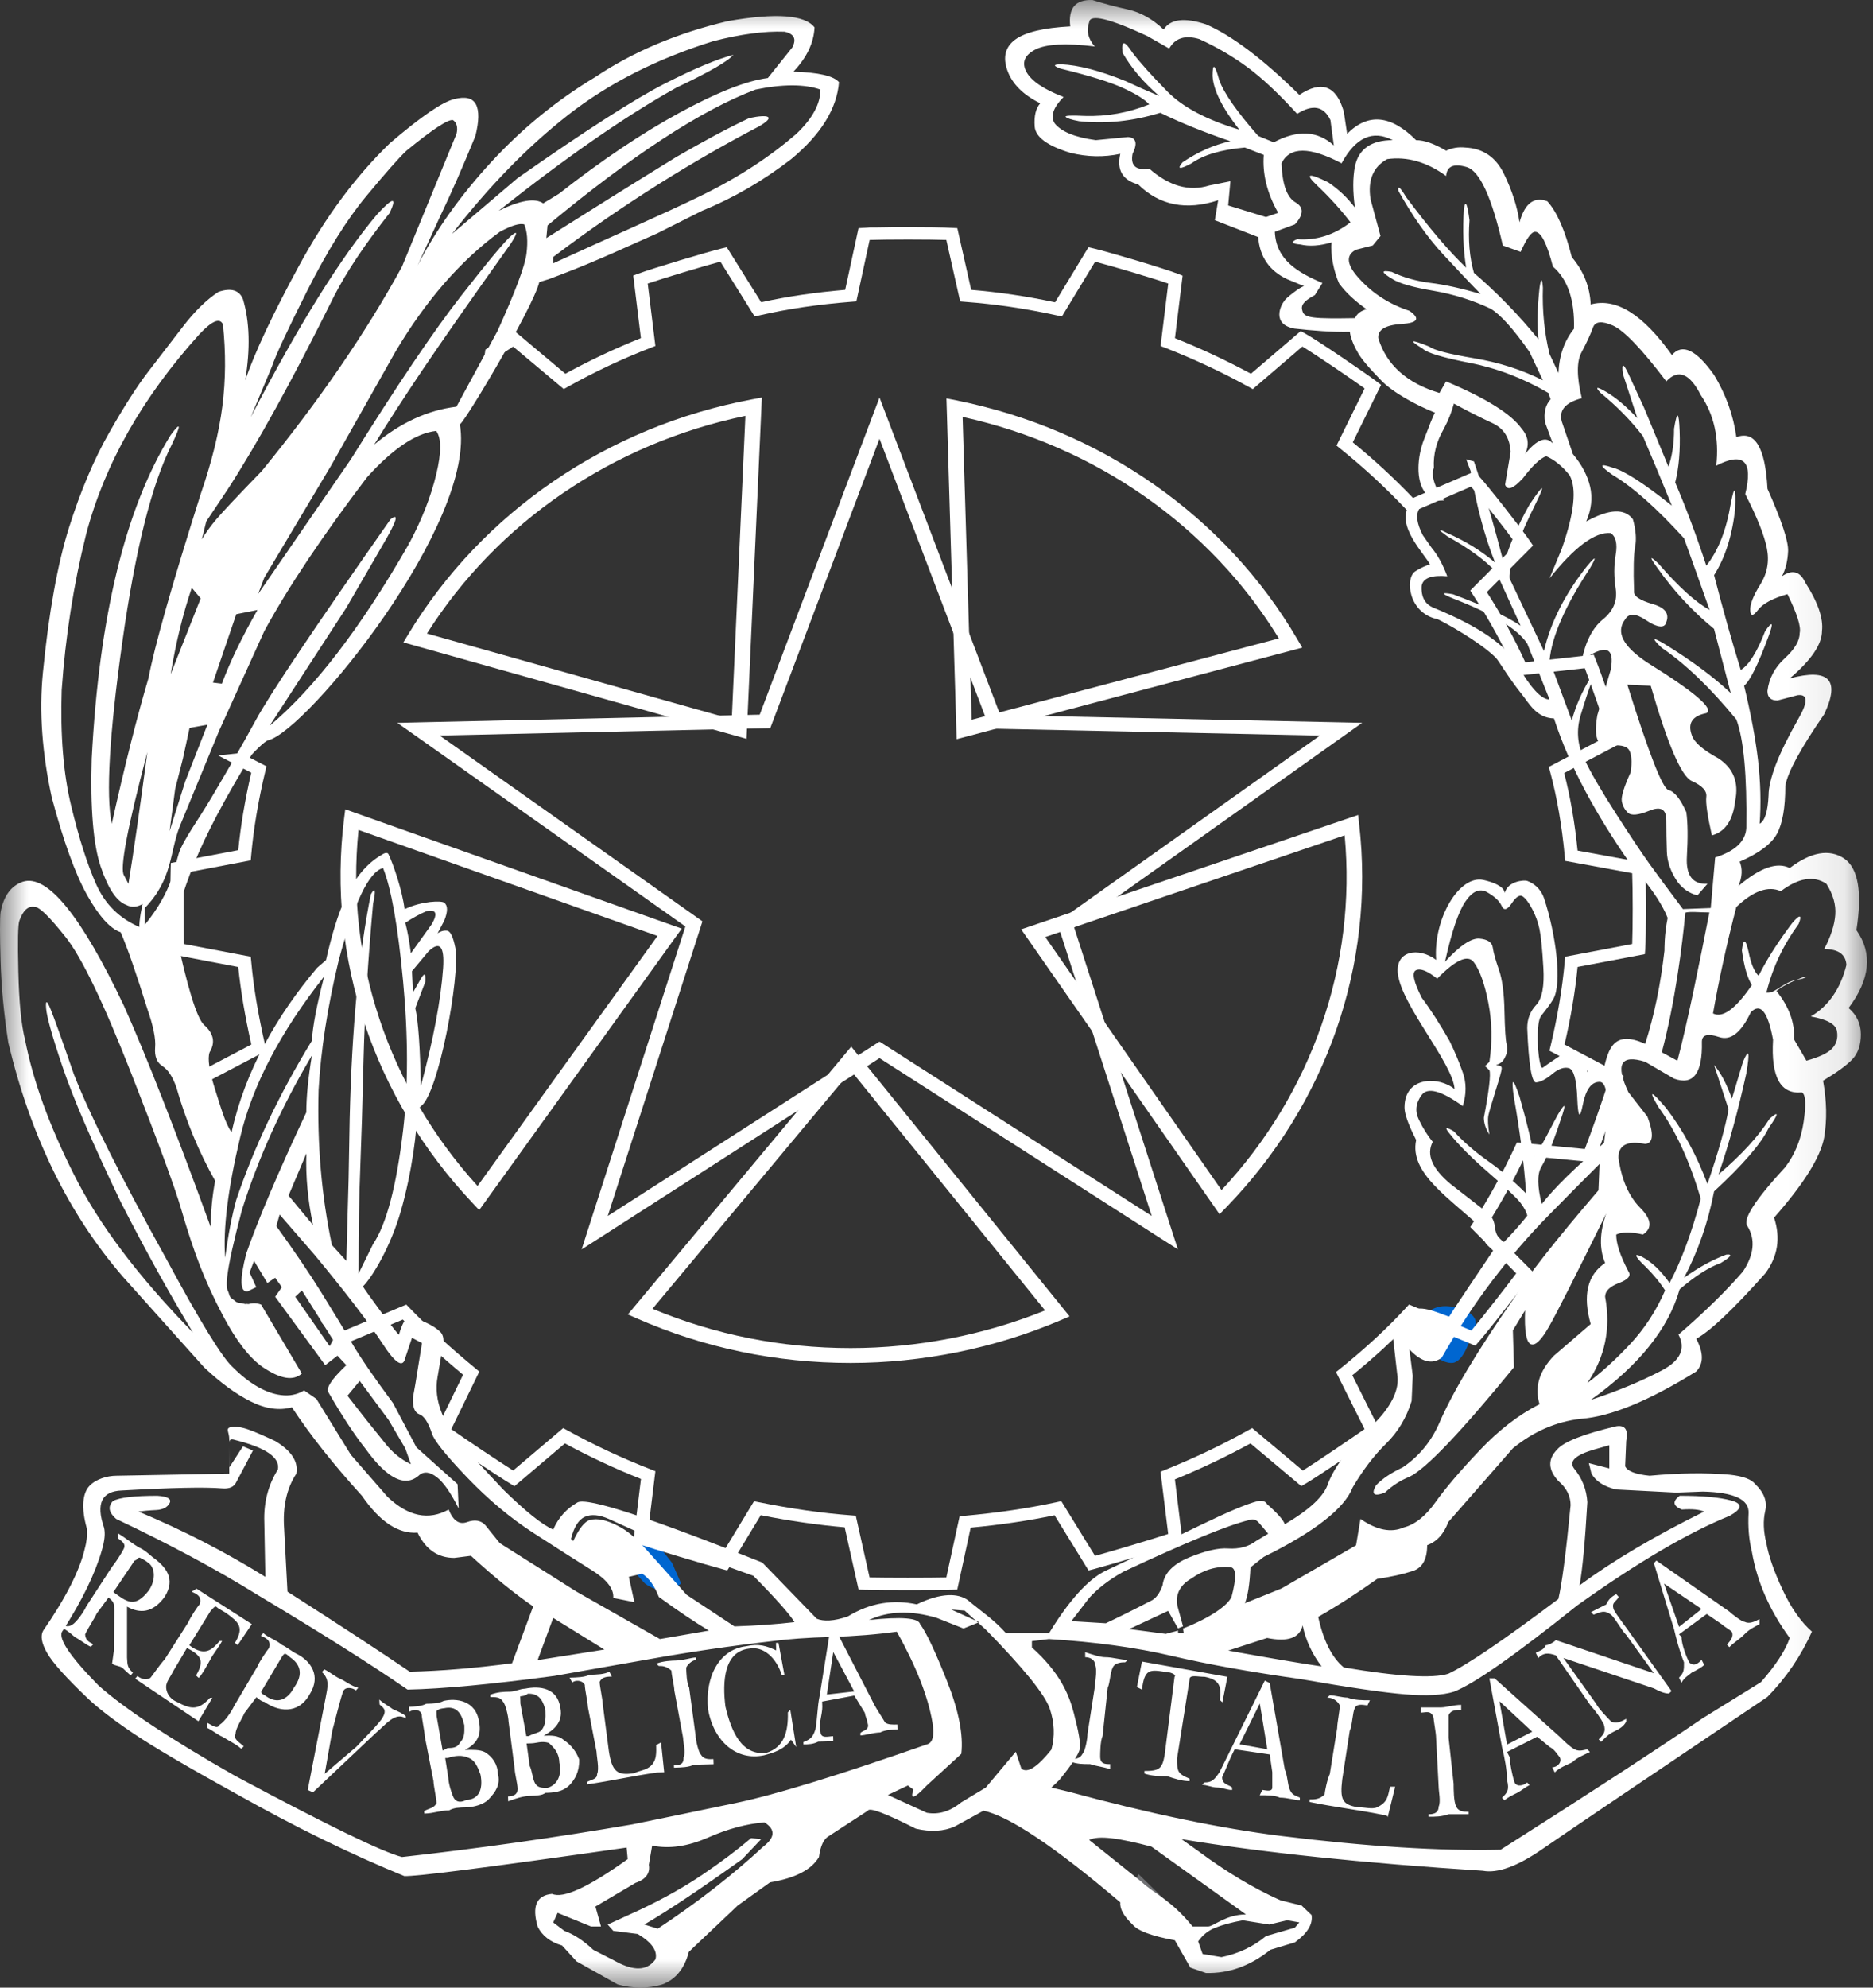 <?xml version="1.0" encoding="UTF-8"?>
<svg width="33px" height="35px" viewBox="0 0 33 35" version="1.1" xmlns="http://www.w3.org/2000/svg" xmlns:xlink="http://www.w3.org/1999/xlink">
    <rect x="0" y="0" width="33" height="35" fill="#333333" stroke="none"/>
    <!-- Generator: sketchtool 54.1 (76490) - https://sketchapp.com -->
    <title>68718754-685D-4F90-91A2-0205B1909731-NoiPA_app</title>
    <desc>Created with sketchtool.</desc>
    <defs>
        <polygon id="path-1" points="1.2406015e-05 0.001 32.894 0.001 32.894 35 1.2406015e-05 35"></polygon>
    </defs>
    <g id="Page-1" stroke="none" stroke-width="1" fill="none" fill-rule="evenodd">
        <g id="Iniziative-giovanili---Esempio" transform="translate(-166, -7)">
            <g id="Layout/Desktop/Header">
                <g id="Group-5">
                    <g id="Header/Barra-appartenenza">
                        <g id="Ente-appartenenza/Ow" transform="translate(166, 7)">
                            <g id="logo_ministero">
                                <path d="M25.462,23 C25.718,23 26.076,23.136 25.986,23.362 C25.897,23.591 25.795,23.973 25.594,23.999 C25.392,24.023 25,23.723 25,23.455 C25,23.188 25.207,23 25.462,23" id="Fill-1" fill="#0066D0"></path>
                                <path d="M11.364,27.885 C11.576,28.038 11.788,28.038 12,27.885 L11.841,27.521 L11.477,27.06 C11.28,26.906 11.121,27.049 11,27.488 L11.364,27.885 Z" id="Fill-3" fill="#0066D0"></path>
                                <path d="M20.058,33 C19.933,33.252 20.011,33.505 20.294,33.757 C20.577,34.012 20.811,34.065 21,33.921 L20.058,33 Z" id="Fill-5" fill="#6F7073"></path>
                                <g id="Group-9">
                                    <mask id="mask-2" fill="white">
                                        <use xlink:href="#path-1"></use>
                                    </mask>
                                    <g id="Clip-8"></g>
                                    <path d="M32.365,18.159 C32.385,18.283 32.355,18.385 32.277,18.466 C32.199,18.546 32.049,18.616 31.827,18.678 L31.611,18.306 C31.624,18.009 31.52,17.723 31.298,17.45 C31.389,17.376 31.533,17.298 31.729,17.224 C31.872,17.161 31.846,17.23 31.65,17.254 C31.441,17.291 31.278,17.48 31.16,17.48 L31.121,17.48 C31.239,17.01 31.428,16.63 31.689,16.271 C31.755,16.11 31.715,16.087 31.572,16.26 C31.35,16.556 31.154,16.848 30.984,17.182 C30.906,17.108 30.847,16.96 30.808,16.762 C30.755,16.527 30.716,16.515 30.69,16.737 C30.729,17.022 30.788,17.223 30.866,17.346 C30.579,17.767 30.351,17.932 30.181,17.846 C30.285,17.252 30.422,16.627 30.592,15.971 C30.892,15.687 31.154,15.594 31.376,15.693 C31.689,15.458 31.957,15.414 32.179,15.563 C32.296,15.748 32.349,15.93 32.335,16.11 C32.322,16.289 32.257,16.49 32.14,16.712 C32.388,16.712 32.519,16.805 32.532,16.991 C32.427,17.411 32.218,17.714 31.904,17.899 C32.192,17.95 32.346,18.036 32.365,18.159 L32.365,18.159 Z M31.778,19.754 C31.732,20.064 31.624,20.33 31.454,20.552 C30.918,21.133 30.697,21.48 30.788,21.591 C30.931,21.826 30.905,22.092 30.71,22.388 C30.422,22.723 30.044,23.093 29.573,23.501 C29.704,23.749 29.606,23.959 29.279,24.132 C28.901,24.33 28.482,24.502 28.026,24.652 C28.874,24.046 29.397,23.396 29.593,22.704 C29.867,22.469 30.109,22.314 30.318,22.24 C30.501,22.129 30.533,22.08 30.416,22.092 C30.18,22.178 29.932,22.314 29.671,22.5 C29.919,22.03 30.095,21.523 30.2,20.979 C30.709,20.509 31.03,20.138 31.16,19.866 C31.343,19.606 31.349,19.551 31.179,19.699 C30.984,20.008 30.683,20.336 30.278,20.682 C30.461,20.151 30.624,19.557 30.768,18.901 C30.833,18.518 30.814,18.45 30.709,18.698 L30.514,19.347 C30.422,19.088 30.318,18.889 30.2,18.753 L30.455,19.532 C30.402,19.841 30.278,20.28 30.083,20.849 C29.899,20.355 29.658,19.909 29.357,19.514 C29.083,19.192 29.037,19.186 29.22,19.495 C29.521,19.903 29.769,20.441 29.965,21.108 C29.808,21.702 29.625,22.196 29.416,22.592 C29.259,22.37 29.096,22.216 28.926,22.129 C28.796,22.067 28.796,22.104 28.926,22.24 C29.096,22.401 29.233,22.561 29.337,22.723 C29.181,23.081 28.975,23.396 28.721,23.668 C28.466,23.94 28.214,24.169 27.966,24.354 C28.28,23.897 28.384,23.39 28.28,22.834 C28.28,22.735 28.362,22.654 28.525,22.592 C28.688,22.531 28.743,22.462 28.691,22.388 C28.548,22.116 28.475,21.9 28.476,21.739 C28.58,21.69 28.737,21.69 28.946,21.739 C29.116,21.628 29.099,21.47 28.897,21.267 C28.695,21.062 28.568,20.768 28.515,20.385 C28.515,20.163 28.672,20.082 28.986,20.144 C29.129,20.131 29.142,19.971 29.025,19.662 L28.692,19.235 C28.456,18.741 28.554,18.562 28.986,18.697 L29.495,18.994 C29.834,19.117 29.998,18.901 29.985,18.345 C29.985,18.222 30.086,18.193 30.289,18.261 C30.491,18.33 30.677,18.185 30.847,17.825 C31.017,17.653 31.147,17.813 31.239,18.308 C31.2,18.964 31.369,19.273 31.748,19.236 C31.813,19.273 31.823,19.446 31.778,19.754 L31.778,19.754 Z M27.379,23.872 C27.118,24.144 27.033,24.428 27.125,24.726 C26.759,24.911 26.406,25.183 26.067,25.542 C25.727,25.9 25.469,26.203 25.292,26.451 C25.116,26.698 24.93,26.846 24.734,26.896 C24.512,26.995 24.258,26.945 23.97,26.747 L23.892,27.211 L22.579,27.971 L21.933,28.231 C21.985,28.107 22.018,27.897 22.031,27.6 L22.266,27.415 C23.167,26.97 23.69,26.561 23.833,26.191 C24.016,25.881 24.212,25.625 24.421,25.421 C24.63,25.216 24.78,24.966 24.871,24.67 L24.891,24.225 L24.832,23.761 C25.041,23.983 25.231,24.033 25.4,23.909 C25.675,23.426 25.968,22.979 26.282,22.564 C26.596,22.15 26.928,21.764 27.281,21.405 C27.634,21.046 27.934,20.743 28.182,20.496 L28.163,20.96 C27.379,21.875 26.889,22.5 26.693,22.834 C26.028,23.786 25.577,24.54 25.342,25.096 C25.198,25.405 24.989,25.653 24.715,25.838 C24.506,25.937 24.349,26.042 24.245,26.154 C24.153,26.314 24.206,26.357 24.401,26.283 C24.532,26.16 24.676,26.067 24.832,26.005 C25.12,25.869 25.733,25.226 26.674,24.076 L26.655,23.426 L26.87,23.074 C26.857,23.433 26.889,23.631 26.968,23.668 C27.046,23.705 27.154,23.603 27.291,23.361 C27.428,23.121 27.765,22.456 28.3,21.368 C28.182,21.702 28.176,21.992 28.28,22.24 C27.967,22.45 27.882,22.809 28.026,23.315 L27.379,23.872 Z M23.285,29.344 C22.945,29.294 22.396,29.202 21.639,29.065 L22.325,28.843 C22.69,28.917 22.899,28.843 22.951,28.621 C23.004,28.88 23.115,29.121 23.285,29.344 L23.285,29.344 Z M24.754,29.835 C25.133,29.866 25.42,29.851 25.616,29.789 C25.968,29.654 26.693,29.146 27.791,28.268 C28.849,27.514 29.743,26.988 30.475,26.692 C30.697,26.568 30.707,26.478 30.504,26.423 C30.302,26.367 29.998,26.339 29.593,26.339 C29.462,26.438 29.475,26.519 29.632,26.581 C29.815,26.568 29.945,26.581 30.024,26.618 C29.149,27.05 28.417,27.483 27.83,27.916 C27.882,27.631 27.927,27.143 27.967,26.451 C27.953,26.228 27.875,26.03 27.732,25.857 C27.641,25.733 27.752,25.622 28.092,25.523 L28.354,25.449 L28.354,25.857 L27.994,25.764 L28.04,25.95 C28.118,26.085 28.264,26.179 28.474,26.228 L29.532,26.283 L30.004,26.265 C30.552,26.278 30.821,26.404 30.808,26.645 C30.795,26.886 30.814,27.112 30.866,27.323 C30.957,27.854 31.18,28.361 31.533,28.843 C31.455,29.066 31.285,29.326 31.024,29.622 L30.004,30.253 C29.13,30.846 27.941,31.619 26.439,32.572 C25.368,32.596 24.082,32.516 22.579,32.33 C21.495,32.195 20.248,31.935 18.837,31.552 L18.524,31.477 L18.661,31.347 C18.883,31.075 19.004,30.893 19.024,30.8 C19.043,30.707 19.006,30.497 18.92,30.169 C18.836,29.841 18.677,29.455 18.181,29.01 L18.181,28.899 L18.48,28.862 C19.29,28.912 20.014,29.01 20.647,29.159 C21.28,29.307 22.036,29.443 22.911,29.566 C23.76,29.715 24.375,29.804 24.754,29.835 L24.754,29.835 Z M21.952,33.711 C21.599,33.711 21.378,33.923 21.286,33.923 L21.012,33.923 C20.633,33.453 20.333,33.346 20.111,33.136 L19.19,32.399 C19.36,32.313 19.725,32.369 20.287,32.517 L21.952,33.711 Z M22.677,33.813 L22.893,33.851 L22.814,33.944 L22.305,34.092 C22.083,34.277 21.822,34.401 21.521,34.463 L21.188,34.407 L21.11,34.185 C21.188,34.074 21.289,33.993 21.414,33.944 C21.538,33.894 21.698,33.851 21.894,33.814 L22.364,33.888 L22.677,33.813 Z M17.995,31.143 L17.897,30.846 L17.368,31.477 L16.937,31.736 C16.741,31.897 16.538,31.958 16.329,31.921 L15.644,31.607 L15.996,31.44 L16.094,31.514 C16.029,31.699 16.107,31.674 16.329,31.44 L16.937,30.883 C16.976,30.549 16.891,30.119 16.682,29.594 C16.473,29.068 16.316,28.738 16.212,28.601 C16.186,28.49 15.885,28.465 15.31,28.527 C15.65,28.367 16.049,28.354 16.506,28.49 L16.976,28.676 L17.232,28.573 L17.195,28.54 L16.76,28.342 L16.995,28.361 L17.195,28.54 L17.251,28.564 L17.232,28.573 L17.368,28.695 C18.034,29.375 18.409,29.838 18.495,30.086 C18.579,30.333 18.589,30.574 18.524,30.809 C18.276,31.119 18.099,31.23 17.995,31.143 L17.995,31.143 Z M20.855,28.755 L20.757,28.755 L20.754,28.711 C20.687,28.737 20.617,28.744 20.541,28.771 L19.895,28.686 L20.581,28.366 L20.755,28.674 C20.786,28.662 20.815,28.649 20.844,28.638 L20.757,28.324 C20.692,28.114 20.77,27.919 20.992,27.795 C21.201,27.647 21.43,27.572 21.678,27.596 C21.782,27.609 21.789,27.773 21.698,28.12 C21.631,28.266 21.345,28.478 20.844,28.676 L20.855,28.755 Z M19.19,28.138 C19.347,27.965 19.549,27.811 19.797,27.674 C20.907,27.155 21.645,26.852 22.011,26.766 C22.076,26.741 22.135,26.759 22.187,26.821 L22.344,27.007 L22.129,27.136 C21.998,27.235 21.835,27.279 21.639,27.267 C21.469,27.254 21.241,27.307 20.953,27.424 C20.666,27.542 20.509,27.706 20.483,27.916 C20.43,28.064 20.358,28.157 20.267,28.194 C19.98,28.343 19.719,28.473 19.483,28.584 L18.876,28.547 L19.19,28.138 Z M26.213,21.359 C26.141,21.304 25.923,21.133 25.557,20.849 C25.231,20.577 25.126,20.33 25.243,20.107 C25.152,19.996 25.071,19.866 24.999,19.717 C24.927,19.569 24.943,19.424 25.048,19.282 C25.152,19.14 25.394,19.205 25.772,19.477 C25.838,19.266 25.838,19.069 25.772,18.883 C25.707,18.698 25.629,18.513 25.538,18.327 C25.368,18.03 25.205,17.776 25.048,17.567 C24.904,17.282 24.871,17.121 24.949,17.084 C25.028,17.047 25.152,17.097 25.322,17.233 C25.648,16.899 25.864,16.803 25.968,16.945 C26.073,17.087 26.158,17.325 26.223,17.659 C26.288,17.993 26.294,18.339 26.242,18.698 L26.164,18.772 L26.242,18.846 C26.268,18.92 26.236,19.199 26.144,19.681 C26.144,19.78 26.177,19.879 26.242,19.978 C26.216,19.829 26.21,19.718 26.223,19.644 C26.236,19.582 26.279,19.437 26.35,19.208 C26.422,18.979 26.458,18.85 26.458,18.819 C26.458,18.788 26.462,18.766 26.358,18.754 C26.475,18.716 26.494,18.664 26.527,18.596 C26.559,18.528 26.566,18.46 26.546,18.392 C26.527,18.324 26.514,18.129 26.507,17.808 C26.501,17.487 26.468,17.242 26.409,17.075 C26.351,16.908 26.314,16.779 26.301,16.686 C26.288,16.593 26.21,16.541 26.066,16.528 C25.922,16.516 25.72,16.652 25.459,16.936 C25.577,16.405 25.697,16.049 25.822,15.87 C25.946,15.69 26.073,15.638 26.203,15.712 C26.334,15.786 26.419,15.867 26.458,15.953 C26.497,16.04 26.556,16.024 26.634,15.907 C26.713,15.789 26.778,15.749 26.83,15.786 C26.882,15.823 26.938,15.897 26.997,16.009 C27.055,16.12 27.098,16.237 27.124,16.361 C27.15,16.485 27.173,16.71 27.192,17.038 C27.212,17.366 27.17,17.585 27.065,17.697 C26.96,17.808 26.908,17.944 26.908,18.105 C26.934,18.748 26.987,19.066 27.065,19.06 C27.144,19.054 27.238,19.004 27.35,18.911 C27.46,18.819 27.558,18.785 27.643,18.809 C27.728,18.834 27.777,19.014 27.79,19.347 C27.804,19.681 27.836,19.715 27.888,19.449 C27.941,19.183 28.039,19.051 28.182,19.051 C28.326,19.051 28.352,19.409 28.261,20.126 C27.751,20.559 27.386,20.918 27.164,21.202 C27.086,20.893 27.082,20.677 27.154,20.553 C27.225,20.429 27.291,20.29 27.35,20.135 C27.409,19.981 27.457,19.841 27.497,19.718 C27.601,19.421 27.582,19.397 27.438,19.644 C27.36,19.792 27.291,19.922 27.233,20.033 C27.174,20.145 27.105,20.256 27.027,20.368 C27,20.17 26.916,19.817 26.772,19.31 C26.655,18.964 26.622,18.97 26.674,19.329 C26.778,19.91 26.85,20.473 26.889,21.017 C26.667,20.795 26.442,20.602 26.213,20.442 C25.985,20.28 25.786,20.108 25.616,19.922 C25.472,19.836 25.446,19.848 25.538,19.959 C25.695,20.157 25.926,20.389 26.233,20.655 C26.54,20.921 26.726,21.097 26.791,21.183 C26.857,21.271 26.896,21.345 26.909,21.407 C26.791,21.555 26.655,21.71 26.498,21.87 C26.406,21.821 26.354,21.737 26.341,21.62 C26.328,21.501 26.285,21.415 26.213,21.359 L26.213,21.359 Z M29.693,16.071 C29.771,16.046 29.947,16.067 30.117,16.067 C29.934,17.006 29.724,18.036 29.554,18.679 L29.279,18.53 C29.515,17.64 29.641,16.64 29.693,16.071 L29.693,16.071 Z M29.054,15.201 C28.917,15.01 28.721,14.716 28.467,14.32 C28.212,13.924 28.026,13.603 27.908,13.356 C27.79,13.108 27.771,12.855 27.849,12.595 C27.927,12.336 27.993,12.138 28.045,12.002 C28.098,11.866 28.091,11.841 28.026,11.928 C27.869,12.187 27.758,12.441 27.693,12.688 L27.301,11.631 C27.34,11.21 27.575,10.673 28.006,10.017 C28.137,9.795 28.124,9.776 27.967,9.962 C27.575,10.456 27.32,10.957 27.203,11.464 L26.596,10.184 C26.583,9.949 26.739,9.504 27.066,8.849 C27.236,8.502 27.197,8.515 26.948,8.886 C26.739,9.257 26.59,9.603 26.498,9.924 C26.315,9.22 26.139,8.62 25.969,8.125 L25.832,8.088 L25.91,8.292 C26.014,8.911 26.158,9.448 26.341,9.906 C26.093,9.696 25.812,9.523 25.499,9.387 C25.328,9.301 25.328,9.319 25.499,9.443 C25.877,9.653 26.165,9.863 26.36,10.073 C26.517,10.42 26.661,10.735 26.791,11.019 C26.557,10.858 26.158,10.673 25.597,10.463 C25.387,10.426 25.387,10.45 25.597,10.537 C26.302,10.809 26.739,11.075 26.909,11.335 L27.301,12.318 C27.157,12.318 26.968,12.114 26.733,11.706 C26.536,11.359 26.047,11.025 25.263,10.704 C25.107,10.642 25.035,10.512 25.048,10.314 C25.074,10.178 25.224,10.123 25.499,10.147 C25.42,9.937 25.328,9.77 25.224,9.647 L25.068,9.424 C24.858,9.016 24.982,8.812 25.439,8.812 C25.27,8.565 25.211,8.373 25.263,8.237 C25.25,8.002 25.309,7.773 25.439,7.551 C25.518,7.402 25.577,7.254 25.616,7.106 C25.864,7.242 26.089,7.356 26.292,7.449 C26.494,7.542 26.602,7.711 26.615,7.959 L26.518,8.534 C26.557,8.645 26.661,8.608 26.831,8.422 C27,8.2 27.138,8.07 27.242,8.033 C27.386,8.095 27.523,8.206 27.653,8.367 C27.784,8.601 27.738,9.034 27.516,9.665 L27.301,10.184 C27.745,9.628 28.104,9.362 28.378,9.387 C28.47,9.448 28.499,9.575 28.467,9.767 C28.434,9.958 28.434,10.159 28.467,10.37 C28.499,10.58 28.424,10.759 28.241,10.907 C28.059,11.056 27.934,11.297 27.869,11.631 C28.287,11.334 28.456,11.39 28.378,11.798 L28.143,12.595 C28.078,12.979 28.143,13.158 28.339,13.133 C28.535,13.109 28.656,13.133 28.702,13.207 C28.747,13.281 28.757,13.411 28.731,13.597 C28.613,13.857 28.561,14.027 28.574,14.107 C28.588,14.187 28.623,14.255 28.682,14.311 C28.741,14.367 28.868,14.354 29.064,14.274 C29.26,14.194 29.358,14.249 29.358,14.441 C29.358,14.633 29.362,14.818 29.368,14.998 C29.374,15.177 29.436,15.353 29.554,15.526 C29.646,15.65 29.763,15.73 29.907,15.767 L30.083,15.563 C29.822,15.575 29.701,15.415 29.721,15.081 C29.74,14.747 29.737,14.487 29.711,14.302 C29.606,14.067 29.502,13.937 29.397,13.912 C29.293,13.887 29.051,13.269 28.672,12.057 L29.084,12.076 C29.384,13.115 29.626,13.674 29.809,13.754 C29.991,13.835 30.077,13.927 30.063,14.033 C30.05,14.138 30.083,14.363 30.161,14.71 C30.396,14.648 30.534,14.444 30.573,14.097 C30.638,13.776 30.54,13.529 30.279,13.356 C30.005,13.207 29.848,13.071 29.808,12.947 C29.73,12.737 29.815,12.607 30.063,12.558 C30.207,12.484 29.86,12.187 29.025,11.668 C28.594,11.383 28.463,11.13 28.633,10.907 C28.698,10.796 28.819,10.799 28.995,10.917 C29.171,11.034 29.286,11.062 29.338,11 C29.429,10.827 29.358,10.706 29.123,10.638 C28.887,10.57 28.776,10.493 28.79,10.407 C28.776,10.024 28.783,9.764 28.809,9.628 C28.835,9.491 28.822,9.331 28.77,9.145 C28.626,8.948 28.352,8.96 27.947,9.183 C28.039,8.972 28.061,8.768 28.016,8.57 C27.97,8.373 27.869,8.181 27.712,7.995 L27.516,7.42 C27.464,7.222 27.581,7.087 27.869,7.012 C27.777,6.629 27.777,6.357 27.869,6.196 C27.96,6.023 28.026,5.881 28.065,5.77 C28.104,5.658 28.221,5.646 28.417,5.732 C28.613,5.819 28.927,6.147 29.358,6.715 C29.567,6.493 29.769,6.573 29.965,6.956 C30.2,7.303 30.291,7.717 30.239,8.199 C30.722,7.952 30.892,8.119 30.749,8.7 C30.958,9.108 31.085,9.426 31.13,9.655 C31.176,9.884 31.137,10.097 31.013,10.295 C30.889,10.493 30.83,10.644 30.837,10.75 C30.843,10.855 30.889,10.852 30.974,10.74 C31.059,10.629 31.232,10.536 31.493,10.462 C31.663,10.808 31.735,11.037 31.708,11.148 C31.708,11.284 31.62,11.433 31.444,11.593 C31.268,11.754 31.167,11.946 31.14,12.168 C31.14,12.28 31.199,12.335 31.317,12.335 L31.669,12.242 C31.852,12.218 31.859,12.354 31.689,12.65 C31.506,12.972 31.372,13.244 31.287,13.466 C31.203,13.689 31.16,13.868 31.16,14.005 C31.147,14.289 31.095,14.456 31.003,14.505 C31.029,14.147 31.019,13.773 30.974,13.383 C30.928,12.994 30.846,12.558 30.729,12.076 C30.833,11.989 30.977,11.699 31.16,11.204 C31.251,10.957 31.232,10.926 31.101,11.111 C30.958,11.482 30.814,11.711 30.67,11.797 C30.527,11.34 30.37,10.783 30.2,10.128 C30.396,9.819 30.52,9.429 30.572,8.959 C30.585,8.564 30.559,8.533 30.494,8.867 C30.416,9.337 30.272,9.701 30.063,9.961 C29.893,9.442 29.71,8.953 29.515,8.496 C29.58,8.236 29.606,7.933 29.593,7.587 C29.58,7.241 29.547,7.228 29.495,7.55 C29.495,7.809 29.462,8.032 29.396,8.218 L28.966,7.179 L28.692,6.586 C28.6,6.388 28.568,6.388 28.594,6.586 L28.848,7.364 C28.652,7.154 28.469,7 28.299,6.901 C28.13,6.802 28.097,6.808 28.201,6.919 C28.489,7.154 28.737,7.408 28.946,7.68 C29.116,8.076 29.285,8.484 29.456,8.904 C28.959,8.508 28.613,8.286 28.417,8.236 C28.169,8.15 28.169,8.193 28.417,8.366 C28.769,8.576 29.187,8.947 29.671,9.479 C29.827,9.912 29.977,10.332 30.121,10.74 C29.873,10.604 29.573,10.332 29.22,9.924 C29.063,9.776 29.057,9.801 29.2,9.998 C29.488,10.406 29.821,10.765 30.199,11.074 L30.494,12.205 C30.193,11.921 29.801,11.63 29.318,11.334 C29.109,11.21 29.096,11.235 29.279,11.408 C29.697,11.692 30.134,12.112 30.592,12.669 C30.722,13.015 30.781,13.652 30.768,14.579 C30.755,14.814 30.572,14.987 30.219,15.099 L30.141,15.989 L29.651,16.008 C29.391,15.662 29.191,15.393 29.054,15.201 L29.054,15.201 Z M24.284,5.955 C24.271,5.807 24.408,5.723 24.695,5.705 C24.982,5.686 25.028,5.609 24.832,5.473 C24.453,5.349 24.14,5.139 23.892,4.842 C23.722,4.632 23.722,4.484 23.892,4.397 L24.186,4.323 L24.323,4.156 L24.147,3.507 C24.095,3.173 24.193,2.938 24.441,2.802 C24.793,2.753 25.139,2.852 25.479,3.099 C25.492,2.926 25.613,2.874 25.842,2.942 C26.07,3.01 26.282,3.47 26.478,4.323 L26.792,4.435 C26.896,4.2 26.981,4.082 27.047,4.082 C27.151,4.082 27.255,4.286 27.36,4.694 C27.621,4.917 27.746,5.282 27.732,5.789 C27.563,5.999 27.471,6.258 27.458,6.568 L27.301,6.234 C27.21,5.863 27.171,5.473 27.184,5.065 C27.171,4.892 27.151,4.892 27.125,5.065 C27.086,5.424 27.079,5.727 27.106,5.974 C26.753,5.541 26.374,5.152 25.969,4.805 C25.891,4.533 25.865,4.224 25.891,3.878 C25.852,3.581 25.819,3.514 25.793,3.674 C25.767,4.045 25.78,4.391 25.832,4.713 C25.531,4.428 25.179,4.014 24.774,3.47 C24.67,3.297 24.624,3.26 24.637,3.359 C24.885,3.804 25.146,4.175 25.42,4.472 C25.695,4.768 25.916,5.003 26.087,5.176 C25.747,5.077 25.453,5.012 25.205,4.982 C24.956,4.951 24.728,4.886 24.519,4.787 C24.323,4.75 24.33,4.793 24.538,4.916 C24.656,4.991 24.895,5.059 25.254,5.12 C25.613,5.182 25.949,5.287 26.263,5.436 C26.432,5.535 26.661,5.788 26.948,6.196 L27.184,6.697 C26.818,6.512 26.413,6.382 25.969,6.308 C25.525,6.233 25.264,6.166 25.185,6.104 C24.846,5.968 24.807,5.98 25.068,6.141 C25.146,6.215 25.424,6.298 25.9,6.391 C26.377,6.484 26.837,6.66 27.281,6.92 L27.32,7.031 C27.229,7.13 27.196,7.266 27.222,7.439 L27.359,7.81 C27.242,7.674 27.079,7.736 26.87,7.995 C26.948,7.835 26.928,7.686 26.811,7.55 C26.628,7.291 26.184,7.012 25.478,6.716 L25.361,6.92 C24.786,6.746 24.427,6.425 24.284,5.955 L24.284,5.955 Z M23.873,5.602 C23.141,5.615 22.994,5.598 22.952,5.491 C22.925,5.409 22.909,5.334 23.167,5.195 L23.299,4.984 C22.874,4.8 22.482,4.582 22.461,4.082 L22.814,3.952 C22.971,3.779 22.974,3.649 22.824,3.563 C22.674,3.476 22.592,3.247 22.579,2.876 C22.723,2.58 23.075,2.58 23.637,2.876 C23.885,2.419 24.186,2.283 24.538,2.468 C24.16,2.468 23.937,2.623 23.872,2.932 C23.833,3.13 23.833,3.371 23.872,3.656 C23.742,3.483 23.585,3.334 23.402,3.211 C23.049,3.038 22.984,3.056 23.206,3.266 C23.428,3.476 23.624,3.693 23.794,3.915 C23.506,4.138 23.193,4.237 22.853,4.212 C22.736,4.261 22.755,4.292 22.912,4.305 C23.068,4.342 23.252,4.33 23.46,4.268 C23.434,4.466 23.503,4.794 23.594,4.992 C23.718,5.16 23.884,5.31 24.078,5.445 C23.986,5.47 23.912,5.516 23.873,5.602 L23.873,5.602 Z M21.639,3.618 L21.678,3.192 L21.306,3.266 C20.953,3.377 20.6,3.278 20.248,2.969 C20.013,3.006 19.915,2.92 19.954,2.709 C20.045,2.524 20.019,2.425 19.876,2.413 L19.307,2.468 C18.941,2.419 18.7,2.32 18.582,2.172 C18.504,2.048 18.556,1.893 18.739,1.708 C18.387,1.572 18.168,1.424 18.083,1.263 C17.998,1.102 18.05,0.972 18.24,0.873 C18.429,0.775 18.778,0.756 19.288,0.818 C19.17,0.682 19.137,0.539 19.19,0.391 C19.203,0.243 19.542,0.323 20.209,0.632 L20.6,0.855 C20.705,0.669 20.881,0.614 21.129,0.688 C21.43,0.824 21.711,0.988 21.972,1.179 C22.233,1.371 22.527,1.646 22.854,2.005 C23.128,1.832 23.324,1.869 23.441,2.116 L23.5,2.561 C23.213,2.301 22.86,2.283 22.442,2.506 L22.168,2.394 C21.789,1.962 21.56,1.634 21.482,1.411 C21.404,1.127 21.364,1.102 21.364,1.337 C21.377,1.584 21.534,1.9 21.835,2.283 C21.26,2.11 20.838,1.887 20.571,1.615 C20.303,1.343 20.097,1.115 19.954,0.929 C19.81,0.706 19.752,0.706 19.778,0.929 C19.934,1.201 20.15,1.455 20.424,1.69 C20.215,1.603 20.019,1.516 19.836,1.43 C19.379,1.244 19,1.146 18.7,1.133 C18.556,1.133 18.55,1.158 18.68,1.207 C19.19,1.331 19.559,1.445 19.787,1.55 C20.016,1.655 20.169,1.751 20.248,1.838 C19.882,1.986 19.503,2.054 19.111,2.042 C18.863,2.029 18.752,2.036 18.778,2.06 C18.804,2.085 18.883,2.11 19.013,2.134 C19.483,2.184 19.96,2.135 20.443,1.986 C20.796,2.159 21.208,2.326 21.678,2.487 C21.39,2.549 21.11,2.673 20.835,2.858 C20.731,2.982 20.783,2.988 20.992,2.877 C21.201,2.728 21.514,2.635 21.932,2.598 L22.266,2.728 C22.24,3.062 22.324,3.402 22.52,3.748 L22.305,3.822 L21.639,3.618 Z M13.45,32.515 C12.901,33.023 12.281,33.505 11.588,33.962 L11.353,33.888 C11.758,33.653 12.333,33.27 13.077,32.738 L13.411,32.385 L13.234,32.367 C12.986,32.577 12.702,32.791 12.382,33.007 C12.062,33.224 11.693,33.431 11.275,33.629 L10.707,33.889 L10.805,34 L11.236,34.055 C11.484,34.203 11.588,34.353 11.549,34.501 C11.418,34.686 11.21,34.711 10.922,34.575 L10.452,34.333 C10.282,34.173 10.113,34.061 9.943,34 L9.747,33.852 L9.825,33.683 L10.413,33.923 L10.589,33.923 L10.491,33.572 L11.197,33.155 C11.379,33.094 11.458,32.984 11.432,32.836 L11.49,32.499 C11.791,32.561 12.117,32.513 12.47,32.359 C12.823,32.204 13.156,32.114 13.469,32.09 C13.665,32.213 13.658,32.355 13.45,32.515 L13.45,32.515 Z M12.94,28.639 L12.098,28.083 C11.758,27.699 11.51,27.422 11.353,27.248 C11.197,27.075 11.046,26.951 10.903,26.877 C10.693,26.766 10.524,26.729 10.393,26.766 C10.302,26.79 10.204,26.914 10.099,27.136 L10.06,27.1 C10.112,26.889 10.194,26.759 10.305,26.71 C10.416,26.66 10.557,26.673 10.726,26.747 L11.667,27.173 L13.273,27.748 C13.665,28.144 13.907,28.416 13.998,28.564 C13.672,28.602 13.319,28.626 12.94,28.639 L12.94,28.639 Z M6.122,24.577 L6.338,24.317 L6.847,25.004 L7.141,25.505 L7.239,25.783 C7.057,25.696 6.9,25.567 6.769,25.393 L6.456,25.005 L6.122,24.577 Z M5.202,22.834 L5.319,22.723 L5.868,23.594 L5.809,23.705 L5.202,22.834 Z M11.627,28.862 L10.158,28.027 L8.806,27.173 L8.552,26.858 C8.473,26.771 8.366,26.753 8.228,26.803 C8.091,26.852 7.983,26.778 7.905,26.581 C7.552,26.778 7.193,26.704 6.827,26.357 L6.181,25.616 L5.574,24.633 L5.358,24.484 C5.234,24.559 5.097,24.586 4.947,24.565 C4.691,24.533 4.398,24.372 4.104,24.077 C3.921,23.915 3.529,23.279 2.929,22.166 C2.132,20.731 1.59,19.65 1.303,18.92 C1.094,18.314 0.957,17.931 0.891,17.77 C0.826,17.609 0.8,17.606 0.813,17.761 C0.826,17.915 0.924,18.262 1.107,18.8 C1.289,19.338 1.629,20.126 2.126,21.164 C2.556,22.005 2.981,22.772 3.399,23.464 C2.432,22.475 1.734,21.547 1.303,20.682 C0.872,19.828 0.584,19.038 0.441,18.308 C0.375,18.048 0.336,17.649 0.323,17.111 C0.31,16.574 0.316,16.274 0.342,16.212 C0.408,16.026 0.499,15.946 0.617,15.971 C0.695,15.971 0.875,16.147 1.155,16.499 C1.436,16.852 1.818,17.643 2.302,18.874 C2.785,20.103 3.082,20.91 3.193,21.294 C3.304,21.677 3.415,22.011 3.526,22.296 C3.637,22.58 3.771,22.871 3.928,23.167 C4.163,23.612 4.398,23.915 4.633,24.076 C4.943,24.284 5.169,24.321 5.318,24.186 L4.601,22.973 C4.536,22.946 4.463,22.941 4.378,22.963 C4.364,22.964 4.355,22.959 4.342,22.959 C4.341,22.959 4.341,22.964 4.341,22.964 C4.311,22.963 4.29,22.953 4.263,22.949 C4.234,22.944 4.201,22.942 4.176,22.932 C4.153,22.923 4.138,22.904 4.12,22.891 C4.098,22.874 4.072,22.861 4.056,22.838 C4.042,22.817 4.037,22.787 4.028,22.762 C4.018,22.736 4.004,22.713 4,22.682 C3.992,22.619 3.994,22.546 4.006,22.462 C4.032,22.24 4.117,21.857 4.261,21.312 C4.548,20.397 4.959,19.489 5.495,18.586 C5.43,18.981 5.397,19.315 5.397,19.588 C4.914,20.614 4.561,21.443 4.339,22.072 C4.221,22.53 4.228,22.753 4.359,22.741 L4.515,22.666 L4.398,22.407 L4.476,22.203 L4.711,22.592 L4.848,22.5 L4.966,22.666 L4.848,22.834 L5.73,24.039 L5.946,23.872 L6.102,24.039 C5.841,24.287 5.736,24.447 5.789,24.521 C6.024,24.929 6.239,25.257 6.435,25.505 C6.827,26.048 7.147,26.203 7.395,25.968 C7.474,25.907 7.572,25.919 7.689,26.006 C7.807,26.092 7.938,26.278 8.081,26.562 L8.062,26.135 L7.337,25.486 L6.925,24.707 C6.586,24.25 6.344,23.897 6.2,23.65 C6.057,23.402 5.877,23.106 5.662,22.76 C5.446,22.413 5.182,22.023 4.869,21.591 L4.927,21.387 L5.554,22.11 C6.116,22.79 6.511,23.307 6.739,23.659 C6.968,24.012 7.102,24.095 7.141,23.909 L7.259,23.557 L7.435,23.65 L7.318,24.373 L7.278,24.596 C7.265,24.768 7.301,24.871 7.386,24.902 C7.471,24.932 7.546,25.047 7.611,25.245 C7.65,25.368 7.856,25.625 8.229,26.015 C8.601,26.404 8.993,26.732 9.404,26.997 C9.816,27.263 10.155,27.48 10.423,27.647 C10.691,27.814 10.818,27.977 10.805,28.138 L11.177,28.212 L11.079,27.767 L11.314,27.711 C11.432,27.785 11.53,27.922 11.608,28.12 C11.948,28.367 12.242,28.565 12.49,28.713 L11.627,28.862 Z M9.472,29.233 L9.747,28.49 L10.648,29.047 L9.472,29.233 Z M5.515,21.572 L5.084,21.053 L5.398,20.311 C5.384,20.719 5.424,21.14 5.515,21.572 L5.515,21.572 Z M4.232,20.024 C4.447,19.114 4.94,18.172 5.711,17.195 C5.58,17.702 5.508,18.079 5.495,18.326 C4.92,19.266 4.476,20.2 4.163,21.127 C4.085,21.411 4.019,21.751 3.967,22.147 C3.928,21.64 4.016,20.932 4.232,20.024 L4.232,20.024 Z M5.966,16.917 C6.24,15.891 6.501,15.347 6.749,15.285 C6.893,15.643 7.011,16.308 7.102,17.279 C7.193,18.25 7.193,19.124 7.102,19.904 C6.984,20.893 6.808,21.56 6.573,21.907 L6.318,22.425 C6.318,21.659 6.328,21.034 6.348,20.552 C6.367,20.07 6.387,19.43 6.406,18.633 C6.426,17.835 6.481,16.929 6.573,15.915 C6.625,15.668 6.612,15.612 6.534,15.748 C6.325,16.775 6.2,18.092 6.161,19.7 L6.142,20.756 L6.102,22.203 L5.848,21.924 C5.665,21.059 5.587,20.151 5.613,19.198 C5.652,18.493 5.77,17.733 5.966,16.917 L5.966,16.917 Z M7.513,16.045 C7.683,16.008 7.715,16.082 7.611,16.268 L7.239,16.787 C7.213,16.577 7.18,16.398 7.141,16.249 C7.272,16.163 7.396,16.095 7.513,16.045 L7.513,16.045 Z M7.807,17.047 C7.768,17.603 7.637,18.296 7.415,19.124 C7.402,18.444 7.37,17.987 7.317,17.751 L7.494,17.288 C7.507,17.127 7.474,17.121 7.395,17.269 L7.278,17.473 L7.258,17.102 L7.552,16.75 C7.748,16.565 7.833,16.663 7.807,17.047 L7.807,17.047 Z M2.55,16.286 L2.55,15.99 C3.046,15.483 2.988,15 3.17,14.543 L3.858,12.874 L4.657,11.112 C5.088,10.32 5.697,9.418 6.467,8.404 C6.924,7.897 7.333,7.625 7.685,7.588 C7.777,7.711 7.779,7.965 7.687,8.348 C7.596,8.731 7.44,9.133 7.218,9.553 C7.203,9.559 7.185,9.566 7.205,9.577 C6.361,11.049 5.542,12.116 4.75,12.781 L6.101,10.703 L6.746,9.591 C6.994,9.17 7.037,9.022 6.88,9.145 C5.561,11.025 4.765,12.206 4.503,12.688 C4.242,13.17 3.975,13.621 3.727,14.042 C3.479,14.462 3.229,14.79 3.151,15.025 C3.073,15.26 3.046,15.68 2.55,16.286 L2.55,16.286 Z M1.969,14.506 C1.864,13.999 1.927,12.932 2.155,11.306 C2.384,9.68 2.674,8.521 3.027,7.828 C3.197,7.47 3.19,7.414 3.007,7.661 C2.21,8.947 1.747,10.845 1.616,13.356 C1.59,14.233 1.643,14.867 1.773,15.257 C1.904,15.646 2.054,15.872 2.224,15.934 C2.315,15.983 2.413,15.977 2.518,15.915 C2.506,15.912 2.444,16.248 2.457,16.323 C2.107,16.174 1.851,15.923 1.695,15.572 C1.538,15.22 1.391,14.759 1.254,14.19 C1.116,13.621 1.061,12.941 1.087,12.15 C1.153,11.21 1.296,10.295 1.518,9.405 C1.845,8.168 2.511,6.994 3.517,5.881 C3.739,5.646 3.876,5.59 3.928,5.714 C3.98,6.208 3.977,6.687 3.918,7.151 C3.859,7.615 3.732,8.131 3.536,8.7 C3.027,10.307 2.72,11.389 2.615,11.946 C2.42,12.602 2.204,13.454 1.969,14.506 L1.969,14.506 Z M2.263,15.563 L2.185,15.414 C2.106,15.303 2.243,14.58 2.596,13.244 C2.465,14.234 2.354,15.006 2.263,15.563 L2.263,15.563 Z M3.007,11.872 C3.099,11.315 3.223,10.809 3.379,10.351 L3.536,10.537 L3.007,11.872 Z M3.086,13.893 L3.223,13.356 L3.34,12.818 L3.654,12.762 L3.262,13.764 L2.988,14.635 L3.086,13.893 Z M4.536,10.741 C4.261,11.223 4.052,11.656 3.909,12.039 L3.752,12.02 L4.163,10.815 L4.536,10.741 Z M4.006,8.626 C4.529,7.822 5.156,6.685 5.887,5.213 C6.109,4.78 6.436,4.292 6.867,3.748 C6.997,3.463 6.926,3.47 6.651,3.767 C6.011,4.521 5.267,5.714 4.418,7.346 L4.79,6.456 C4.856,6.258 5.065,5.81 5.417,5.111 C5.77,4.413 6.116,3.859 6.456,3.451 C6.795,3.043 7.03,2.777 7.161,2.654 C7.631,2.27 7.905,2.091 7.984,2.116 C8.049,2.165 8.069,2.246 8.043,2.357 L7.083,4.694 C6.456,5.844 5.633,7.043 4.614,8.292 C4.183,8.737 3.915,9.021 3.811,9.145 C3.706,9.269 3.622,9.386 3.556,9.498 L3.634,9.182 L4.006,8.626 Z M8.806,4.082 C9.015,3.97 9.159,3.927 9.237,3.952 C9.29,4.076 9.303,4.246 9.277,4.462 C9.251,4.679 9.081,5.133 8.767,5.825 L8.042,7.161 C7.533,7.223 7.05,7.446 6.593,7.829 C6.828,7.446 7.112,7.007 7.445,6.512 C7.778,6.018 8.297,5.276 9.002,4.286 C9.12,4.101 9.123,4.055 9.012,4.147 C8.901,4.24 8.604,4.595 8.121,5.214 C7.638,5.832 6.991,6.791 6.181,8.089 C5.959,8.41 5.427,9.185 4.548,10.46 L4.656,10.173 L5.833,8.2 L6.965,6.197 C7.5,5.294 8.114,4.589 8.806,4.082 L8.806,4.082 Z M10.011,2.023 C10.723,1.467 11.575,1.034 12.568,0.725 C13.051,0.601 13.469,0.545 13.822,0.558 C13.992,0.595 14.037,0.687 13.959,0.836 L13.528,1.374 C13.149,1.423 12.63,1.628 11.971,1.986 C11.311,2.345 10.602,2.821 9.845,3.414 L9.571,3.581 C9.427,3.482 9.166,3.526 8.787,3.711 C9.989,2.759 11.034,2.035 11.922,1.541 C12.497,1.269 12.83,1.077 12.921,0.966 C12.633,1.04 12.229,1.21 11.706,1.476 C11.184,1.742 10.322,2.295 9.12,3.136 L7.964,4.119 C8.617,3.278 9.299,2.58 10.011,2.023 L10.011,2.023 Z M14.455,1.578 C14.455,1.813 14.331,2.072 14.031,2.357 C13.573,2.753 13.028,3.117 12.342,3.451 C11.656,3.785 10.738,4.181 9.745,4.638 L9.745,4.527 C10.986,3.588 12.234,2.821 13.37,2.227 C13.671,2.054 13.554,2.005 13.201,2.079 C12.809,2.264 12.385,2.493 11.915,2.765 C11.131,3.247 10.37,3.723 9.626,4.193 L9.647,3.97 C11.136,2.734 12.358,1.937 13.311,1.578 C13.782,1.479 14.181,1.479 14.455,1.578 L14.455,1.578 Z M32.708,16.379 C32.812,15.711 32.741,15.291 32.493,15.118 C32.231,14.945 31.911,15 31.533,15.285 C31.31,15.173 31.011,15.278 30.631,15.6 C30.697,15.439 30.703,15.297 30.651,15.173 C30.991,15.025 31.21,14.861 31.308,14.682 C31.406,14.503 31.455,14.221 31.455,13.838 C31.494,13.603 31.722,13.183 32.14,12.577 C32.427,11.971 32.225,11.761 31.533,11.946 C31.911,11.625 32.101,11.346 32.101,11.111 C32.127,10.889 32.029,10.604 31.807,10.258 C31.716,10.06 31.578,10.023 31.396,10.147 C31.461,10.023 31.497,9.875 31.504,9.702 C31.51,9.529 31.389,9.164 31.141,8.607 C31.102,7.878 30.919,7.575 30.593,7.698 C30.54,7.315 30.41,6.95 30.201,6.604 C29.887,6.159 29.639,6.042 29.457,6.252 C28.947,5.535 28.47,5.238 28.026,5.361 C28.013,5.053 27.902,4.774 27.693,4.527 C27.575,4.057 27.431,3.73 27.262,3.544 C27.027,3.457 26.864,3.581 26.772,3.915 C26.733,3.643 26.642,3.358 26.498,3.062 C26.354,2.765 26.126,2.611 25.812,2.598 C25.695,2.586 25.584,2.604 25.479,2.654 C25.27,2.53 25.094,2.468 24.95,2.468 C24.506,2.023 24.101,1.986 23.735,2.357 L23.676,1.967 C23.546,1.51 23.285,1.411 22.893,1.671 C22.253,1.04 21.704,0.626 21.247,0.428 C20.868,0.304 20.62,0.335 20.502,0.521 C20.307,0.335 20.097,0.218 19.876,0.168 C19.653,0.119 19.445,0.063 19.249,0.001 C18.948,-0.011 18.818,0.144 18.857,0.465 C18.387,0.49 18.064,0.567 17.887,0.697 C17.711,0.827 17.665,1.009 17.75,1.244 C17.835,1.479 18.027,1.671 18.328,1.819 C18.25,1.906 18.217,2.042 18.23,2.227 C18.243,2.413 18.452,2.567 18.857,2.691 C19.157,2.765 19.451,2.771 19.738,2.709 C19.673,2.993 19.778,3.173 20.052,3.247 C20.43,3.618 20.901,3.711 21.463,3.526 L21.404,3.878 L22.168,4.175 C22.194,4.521 22.364,4.768 22.678,4.916 L22.977,5.039 C22.912,5.046 22.632,5.266 22.628,5.301 C22.566,5.369 22.398,5.711 22.806,5.786 C23.117,5.82 23.457,5.85 23.783,5.843 C23.791,5.934 23.85,6.082 23.912,6.188 C23.968,6.299 24.104,6.462 24.333,6.697 C24.545,6.915 24.945,7.131 25.283,7.267 C25.261,7.29 25.168,7.531 25.084,7.752 C24.98,8.023 24.927,8.462 25.126,8.697 C25.083,8.677 24.896,8.801 24.829,8.899 C24.585,9.256 25.113,9.768 25.197,9.944 C25.156,9.94 25.01,10.01 24.933,10.062 C24.752,10.184 24.813,10.799 25.33,10.904 C25.459,10.963 26.052,11.289 26.348,11.575 C26.406,11.631 26.572,11.927 26.809,12.221 C26.936,12.379 27.07,12.644 27.379,12.651 C27.662,13.518 28.128,14.347 28.687,15.156 C28.684,15.181 29.198,15.696 29.382,16.163 C29.32,16.465 29.327,16.725 29.326,16.739 C29.258,17.336 29.145,17.883 28.986,18.381 C28.43,18.128 28.34,18.474 28.257,18.814 C28.271,18.797 27.999,18.764 27.963,18.882 C27.987,18.677 27.629,18.496 27.467,18.605 C27.462,18.607 27.288,18.723 27.181,18.801 C27.144,18.827 27.112,18.631 27.1,18.484 C27.095,18.384 27.074,18.039 27.142,17.905 C27.152,17.883 27.284,17.734 27.365,17.596 C27.53,17.316 27.409,16.433 27.206,15.823 C27.144,15.64 27.017,15.553 26.906,15.511 C26.861,15.494 26.568,15.51 26.512,15.723 C26.497,15.602 26.291,15.53 26.138,15.496 C25.71,15.4 25.251,16.179 25.303,16.903 C24.991,16.669 24.579,16.743 24.629,17.149 C24.699,17.716 25.601,18.724 25.628,19.179 C25.358,18.951 24.746,18.946 24.746,19.499 C24.745,19.667 24.89,19.952 24.951,20.074 C24.826,20.664 25.545,21.096 26.132,21.653 C26.122,21.916 26.217,21.92 26.307,22.022 C26.2,22.178 25.543,23.158 25.534,23.181 C25.502,23.194 25.049,22.953 24.9,23.078 C24.741,23.211 24.612,23.392 24.538,23.5 L24.616,24.187 C24.669,24.471 24.508,24.79 24.136,25.142 C23.764,25.494 23.519,25.819 23.401,26.116 C23.336,26.338 23.081,26.58 22.637,26.839 C22.611,26.765 22.507,26.647 22.324,26.486 C22.298,26.437 22.245,26.419 22.167,26.431 C21.723,26.543 20.828,27.027 19.483,27.658 C19.249,27.77 18.916,28.051 18.485,28.755 L17.721,28.755 C17.512,28.52 17.29,28.376 17.054,28.178 C16.885,28.054 16.584,28.041 16.153,28.251 C15.748,28.164 15.344,28.216 14.939,28.463 C14.69,28.55 14.508,28.553 14.39,28.504 L13.43,27.514 C11.445,26.723 10.361,26.368 10.178,26.454 C9.982,26.565 9.838,26.724 9.747,26.934 C9.551,26.848 9.257,26.612 8.865,26.228 L8.258,25.579 C7.814,25.109 7.631,24.664 7.71,24.243 L7.808,23.668 C7.821,23.581 7.808,23.513 7.768,23.464 C7.625,23.316 7.37,23.227 7.24,23.201 C7.212,23.19 7.127,23.162 7.03,23.498 C7.056,23.577 6.403,22.684 6.395,22.653 C6.57,22.475 6.882,21.947 7.06,21.334 C7.261,20.639 7.354,19.872 7.346,19.579 C7.377,19.524 7.385,19.509 7.42,19.476 C7.724,19.255 8.109,17.191 8.023,16.694 C7.984,16.496 7.935,16.394 7.876,16.388 C7.817,16.382 7.762,16.398 7.71,16.434 L7.827,16.212 C7.892,16.051 7.892,15.946 7.827,15.896 C7.788,15.857 7.435,15.862 7.128,16.01 C7.09,15.687 6.929,15.215 6.846,15.044 C6.819,14.987 6.733,15.048 6.731,15.049 C6.182,15.364 5.939,16.052 5.744,16.906 L5.586,17.043 C4.883,17.877 4.32,18.848 4.08,19.94 C3.963,19.766 3.896,19.516 3.791,19.188 C3.687,18.861 3.654,18.641 3.693,18.53 C3.798,18.357 3.765,18.196 3.595,18.048 C3.464,17.924 3.295,17.368 3.086,16.378 C3.099,16.119 3.21,15.729 3.419,15.21 C3.628,14.691 3.977,14.033 4.434,13.291 C4.459,13.259 4.662,13.05 4.724,13.036 C5.403,12.876 8.416,9.18 8.1,7.458 C8.05,7.665 9.394,5.427 9.502,4.967 L9.668,4.916 L9.864,4.842 C10.518,4.595 11.073,4.331 11.582,4.108 L12.372,3.711 C12.921,3.488 13.443,3.185 13.94,2.802 C14.462,2.369 14.743,1.918 14.782,1.448 C14.691,1.337 14.423,1.275 13.979,1.262 C14.214,1.015 14.338,0.756 14.351,0.483 C14.181,0.261 13.672,0.224 12.823,0.372 C11.935,0.582 11.157,0.91 10.491,1.355 C9.812,1.763 9.201,2.261 8.66,2.848 C8.117,3.436 7.683,4.045 7.357,4.675 L7.749,3.822 C7.945,3.414 8.154,2.938 8.376,2.394 C8.441,2.134 8.444,1.949 8.385,1.838 C8.327,1.726 8.199,1.695 8.004,1.745 C7.795,1.794 7.416,2.054 6.867,2.524 C6.266,3.105 5.734,3.822 5.271,4.675 C4.807,5.528 4.49,6.202 4.32,6.697 C4.412,6.141 4.399,5.665 4.281,5.269 C4.216,5.108 4.072,5.065 3.85,5.139 C3.641,5.275 3.432,5.479 3.223,5.751 C3.014,6.023 2.812,6.286 2.616,6.539 C2.42,6.793 2.188,7.154 1.921,7.624 C1.653,8.094 1.418,8.651 1.215,9.293 C1.013,9.937 0.859,10.79 0.755,11.853 C0.689,12.533 0.742,13.263 0.912,14.042 C1.12,14.821 1.329,15.396 1.538,15.767 C1.747,16.138 1.943,16.354 2.126,16.416 C2.244,16.688 2.401,17.139 2.597,17.77 C2.701,18.067 2.747,18.292 2.733,18.447 C2.721,18.601 2.763,18.71 2.861,18.772 C2.959,18.834 3.04,18.957 3.106,19.143 C3.276,19.736 3.504,20.287 3.791,20.794 C3.739,21.065 3.713,21.337 3.713,21.609 C3.087,19.891 2.577,18.592 2.185,17.714 C1.428,16.119 0.833,15.39 0.402,15.526 C0.192,15.6 0.062,15.779 0.01,16.064 C-0.003,16.175 -0.003,16.459 0.01,16.917 C0.023,17.374 0.068,17.857 0.147,18.363 C0.539,20.008 1.212,21.381 2.165,22.481 L3.595,24.076 C3.883,24.348 4.157,24.549 4.418,24.678 C4.679,24.809 4.921,24.842 5.143,24.781 C5.469,25.276 5.881,25.794 6.377,26.339 C6.691,26.796 7.018,27.013 7.357,26.988 C7.501,27.285 7.716,27.433 8.004,27.433 L8.297,27.396 C8.702,27.767 9.068,28.064 9.394,28.287 L9.022,29.288 C8.369,29.375 7.768,29.424 7.22,29.437 C6.71,29.09 5.992,28.62 5.065,28.027 L5.006,26.914 C4.979,26.531 5.051,26.209 5.221,25.95 C5.26,25.739 5.136,25.548 4.849,25.375 C4.418,25.177 4.235,25.096 4.052,25.134 C3.974,25.158 4.039,25.227 4.039,25.338 L4.039,25.407 C4.039,25.351 4.064,25.332 4.139,25.356 C4.687,25.493 4.935,25.665 4.896,25.876 C4.726,26.147 4.644,26.457 4.657,26.803 L4.675,27.767 C3.982,27.335 3.237,26.951 2.44,26.617 C2.532,26.605 2.636,26.595 2.753,26.59 C2.871,26.583 2.949,26.543 2.988,26.469 C3.027,26.394 2.955,26.351 2.772,26.339 C2.368,26.339 2.106,26.369 1.989,26.432 C1.897,26.531 1.917,26.635 2.047,26.747 C2.988,27.192 3.817,27.637 4.536,28.083 C5.672,28.763 6.553,29.319 7.18,29.752 C7.794,29.74 8.656,29.659 9.766,29.511 L11.451,29.214 C12.143,29.09 12.862,28.985 13.606,28.899 C13.881,28.862 14.227,28.837 14.645,28.825 C15.063,28.812 15.448,28.781 15.801,28.732 C16.14,29.338 16.349,29.869 16.428,30.327 C16.467,30.562 16.434,30.692 16.33,30.717 C14.775,31.26 13.659,31.603 12.98,31.745 C12.301,31.887 11.686,32.014 11.138,32.126 C9.767,32.36 8.415,32.552 7.083,32.7 C6.743,32.614 5.763,32.138 4.144,31.272 C2.994,30.618 2.191,30.085 1.734,29.678 C1.212,29.146 1.003,28.825 1.107,28.713 C1.447,28.181 1.676,27.711 1.793,27.303 C1.845,27.131 1.858,26.995 1.832,26.896 C1.688,26.475 1.793,26.258 2.146,26.246 C3.021,26.197 3.609,26.184 3.909,26.209 C4.039,26.221 4.124,26.184 4.163,26.098 L4.457,25.542 L4.281,25.468 L4.041,25.838 L4.039,25.463 L4.039,25.949 L2.054,25.986 C1.884,25.986 1.682,26.048 1.57,26.172 C1.459,26.295 1.425,26.543 1.53,26.914 C1.543,27.05 1.521,27.168 1.495,27.266 C1.403,27.662 1.154,28.144 0.762,28.712 C0.71,28.8 0.729,28.929 0.827,29.102 C0.925,29.276 1.168,29.547 1.56,29.919 C1.73,30.079 1.986,30.277 2.333,30.512 C2.679,30.747 3.289,31.106 4.164,31.588 C5.196,32.169 6.181,32.651 7.122,33.035 C7.318,33.047 8.624,32.88 11.04,32.534 L11.059,32.737 C10.367,33.232 9.923,33.437 9.727,33.349 C9.453,33.374 9.368,33.566 9.473,33.925 C9.551,34.085 9.695,34.197 9.903,34.258 L10.158,34.537 L10.883,34.944 C11.157,35.018 11.418,35.018 11.667,34.944 C11.902,34.858 12.059,34.666 12.137,34.37 L12.214,34.296 L12.999,33.553 L13.567,33.146 C14.011,33.072 14.298,32.924 14.429,32.7 C14.455,32.503 14.514,32.379 14.605,32.33 L15.291,31.884 C15.317,31.823 15.598,31.928 16.134,32.2 C16.395,32.262 16.624,32.249 16.82,32.163 L17.329,31.884 C17.786,31.984 18.589,32.522 19.739,33.499 C19.726,33.61 19.797,33.739 19.954,33.888 C20.045,34 20.294,34.092 20.699,34.166 L20.973,34.648 L21.247,34.742 C21.651,34.754 22.03,34.617 22.383,34.333 L22.814,34.203 C23.036,34.042 23.134,33.882 23.108,33.721 L22.932,33.554 L22.559,33.462 C22.089,33.251 21.613,32.967 21.129,32.608 L20.816,32.385 C22.239,32.621 24.009,32.806 26.125,32.942 C26.386,32.991 26.735,32.864 27.173,32.561 C27.611,32.259 28.933,31.365 31.14,29.881 C31.467,29.548 31.728,29.165 31.924,28.731 C31.728,28.558 31.555,28.311 31.405,27.989 C31.255,27.668 31.16,27.396 31.121,27.173 C31.068,26.963 31.062,26.774 31.101,26.607 C31.14,26.441 31.081,26.283 30.925,26.134 C30.859,26.048 30.709,25.993 30.474,25.968 C30.056,25.931 29.586,25.937 29.064,25.986 C28.815,25.961 28.672,25.906 28.633,25.819 L28.652,25.374 C28.691,25.176 28.633,25.09 28.476,25.115 C27.901,25.251 27.555,25.387 27.437,25.522 C27.267,25.695 27.274,25.881 27.457,26.079 C27.601,26.202 27.672,26.344 27.672,26.506 C27.594,27.322 27.522,27.872 27.457,28.156 C26.503,28.873 25.857,29.313 25.517,29.473 C25.243,29.559 24.629,29.522 23.676,29.362 C23.467,29.189 23.317,28.891 23.225,28.471 C23.552,28.286 23.898,28.063 24.264,27.803 C24.512,27.766 24.721,27.72 24.89,27.664 C25.061,27.609 25.145,27.457 25.145,27.209 C25.315,27.147 25.439,27.012 25.517,26.802 L26.654,25.504 C27.019,25.206 27.417,25.034 27.848,24.984 C28.371,24.947 29.05,24.669 29.886,24.15 C30.017,24.013 30.017,23.822 29.886,23.574 C30.134,23.438 30.539,23.055 31.101,22.424 C31.323,22.128 31.375,21.8 31.257,21.442 C31.78,20.848 32.074,20.378 32.139,20.031 C32.191,19.723 32.185,19.388 32.12,19.03 C32.367,18.882 32.541,18.755 32.639,18.65 C32.737,18.545 32.786,18.399 32.786,18.214 C32.786,18.029 32.714,17.874 32.57,17.75 C32.95,17.245 32.995,16.787 32.708,16.379 L32.708,16.379 Z" id="Fill-7" fill="#FFFFFF" mask="url(#mask-2)"></path>
                                </g>
                                <path d="M26.599,30.942 C26.599,31.031 26.641,31.257 26.685,31.388 C26.73,31.479 26.86,31.432 26.905,31.388 L26.95,31.432 C26.86,31.479 26.819,31.523 26.73,31.57 C26.642,31.613 26.553,31.657 26.509,31.701 L26.463,31.657 C26.552,31.57 26.599,31.523 26.552,31.344 C26.552,31.164 26.508,30.942 26.463,30.763 L26.241,29.553 L26.332,29.553 L27.48,30.582 C27.527,30.628 27.66,30.763 27.747,30.806 C27.834,30.851 27.924,30.806 27.969,30.806 L28.013,30.851 C27.925,30.895 27.792,30.942 27.703,31.031 C27.615,31.076 27.48,31.12 27.393,31.21 L27.348,31.12 C27.437,31.12 27.527,31.031 27.48,30.942 C27.437,30.895 27.392,30.806 27.304,30.763 L27.083,30.582 L26.552,30.851 L26.599,30.942 Z M27.412,29.149 C27.28,29.102 27.189,29.102 27.103,29.195 L27.058,29.103 C27.146,29.059 27.189,29.059 27.236,28.97 C27.28,28.97 27.368,28.926 27.412,28.881 L29.14,29.464 L28.652,28.789 C28.564,28.702 28.476,28.521 28.386,28.433 C28.256,28.343 28.208,28.388 28.077,28.433 L28.032,28.388 C28.121,28.343 28.208,28.297 28.3,28.253 C28.342,28.162 28.386,28.12 28.476,28.071 L28.52,28.12 C28.476,28.209 28.386,28.209 28.432,28.343 C28.477,28.433 28.653,28.657 28.743,28.789 L29.45,29.778 L29.405,29.821 C29.317,29.821 29.229,29.778 29.14,29.731 L27.545,29.195 L28.121,30 C28.168,30.091 28.3,30.225 28.386,30.314 C28.476,30.36 28.564,30.314 28.652,30.267 L28.652,30.314 C28.608,30.405 28.52,30.45 28.432,30.493 C28.342,30.537 28.3,30.582 28.208,30.673 L28.167,30.628 C28.256,30.537 28.299,30.493 28.256,30.36 C28.208,30.267 28.12,30.135 28.032,30.043 L27.412,29.149 Z M29.626,28.825 C29.626,28.959 29.716,29.183 29.761,29.272 C29.85,29.362 29.938,29.272 29.98,29.228 L30.026,29.317 C29.98,29.362 29.894,29.409 29.806,29.453 C29.761,29.494 29.67,29.542 29.626,29.632 L29.582,29.542 C29.67,29.453 29.67,29.409 29.67,29.272 C29.582,29.049 29.538,28.869 29.495,28.69 L29.14,27.526 L29.183,27.48 L30.469,28.378 C30.512,28.421 30.688,28.557 30.734,28.557 C30.821,28.601 30.911,28.557 31,28.511 L31,28.601 C30.911,28.647 30.82,28.69 30.734,28.779 C30.646,28.869 30.556,28.915 30.469,29.005 L30.425,28.958 C30.469,28.915 30.556,28.824 30.512,28.734 C30.469,28.69 30.381,28.646 30.335,28.601 L30.071,28.421 L29.582,28.779 L29.626,28.825 Z M26.996,30.493 L26.419,29.957 L26.552,30.72 L26.996,30.493 Z M29.98,28.333 L29.318,27.885 L29.583,28.647 L29.98,28.333 Z M19.294,29.675 C19.294,29.585 19.337,29.407 19.294,29.316 C19.294,29.227 19.206,29.181 19.12,29.181 L19.12,29.093 C19.249,29.136 19.384,29.181 19.473,29.181 C19.606,29.181 19.737,29.228 19.87,29.228 L19.825,29.271 C19.778,29.271 19.648,29.271 19.606,29.362 C19.559,29.451 19.559,29.629 19.516,29.721 L19.426,30.571 C19.384,30.661 19.384,30.884 19.384,30.931 C19.384,31.064 19.473,31.064 19.559,31.064 L19.559,31.154 C19.426,31.107 19.337,31.107 19.206,31.064 C19.072,31.064 18.985,31.064 18.853,31.018 L18.853,30.974 C18.939,30.974 19.026,30.974 19.072,30.884 C19.12,30.839 19.161,30.615 19.161,30.528 L19.294,29.675 Z M21.537,29.976 L21.491,29.933 C21.537,29.663 21.448,29.571 21.227,29.527 C21.094,29.527 20.959,29.484 20.959,29.572 L20.739,30.96 C20.739,31.185 20.739,31.23 20.959,31.321 L20.959,31.364 C20.828,31.364 20.694,31.321 20.563,31.276 C20.428,31.276 20.296,31.276 20.163,31.23 L20.163,31.185 C20.428,31.185 20.475,31.141 20.518,30.916 L20.694,29.527 C20.739,29.485 20.605,29.438 20.518,29.438 C20.251,29.396 20.163,29.396 20.12,29.752 L20.031,29.708 L20.12,29.258 L21.625,29.527 L21.537,29.976 Z M21.708,30.894 C21.663,30.982 21.576,31.205 21.532,31.296 C21.532,31.429 21.663,31.429 21.708,31.476 L21.708,31.52 C21.618,31.52 21.532,31.476 21.443,31.476 C21.353,31.476 21.264,31.429 21.178,31.429 L21.22,31.387 C21.353,31.387 21.395,31.34 21.487,31.205 C21.576,31.026 21.663,30.848 21.753,30.668 L22.284,29.594 L22.371,29.637 L22.637,31.161 C22.684,31.25 22.684,31.429 22.727,31.519 C22.77,31.612 22.815,31.612 22.902,31.654 L22.902,31.7 C22.814,31.7 22.684,31.654 22.549,31.654 C22.459,31.612 22.328,31.612 22.195,31.612 L22.24,31.519 C22.284,31.519 22.416,31.565 22.416,31.475 L22.416,31.205 L22.371,30.894 L21.753,30.803 L21.708,30.894 Z M23.559,30.432 C23.559,30.341 23.606,30.118 23.606,30.03 C23.559,29.94 23.471,29.893 23.383,29.893 L23.429,29.852 C23.516,29.852 23.649,29.893 23.738,29.893 C23.871,29.94 24.004,29.94 24.136,29.94 L24.093,30.03 C24.049,30.03 23.914,29.986 23.871,30.074 C23.827,30.162 23.827,30.388 23.781,30.476 L23.649,31.33 C23.606,31.686 23.649,31.776 23.914,31.822 C24.049,31.822 24.18,31.866 24.268,31.822 C24.449,31.731 24.449,31.64 24.491,31.462 L24.581,31.462 L24.449,32 C24.449,31.956 24.358,31.956 24.358,31.956 C23.915,31.866 23.516,31.822 23.075,31.731 L23.075,31.686 C23.161,31.686 23.25,31.686 23.339,31.597 C23.339,31.554 23.384,31.33 23.429,31.239 L23.559,30.432 Z M25.302,30.603 C25.302,30.515 25.257,30.292 25.257,30.245 C25.215,30.11 25.123,30.157 25.036,30.157 L25.036,30.066 L25.389,30.066 C25.477,30.066 25.611,30.021 25.744,30.021 L25.744,30.11 C25.657,30.11 25.564,30.11 25.523,30.202 L25.523,30.603 L25.611,31.411 C25.611,31.501 25.611,31.723 25.657,31.814 C25.701,31.903 25.79,31.903 25.876,31.903 L25.876,31.947 L25.524,31.947 C25.389,31.991 25.302,31.991 25.169,31.991 L25.169,31.947 C25.215,31.947 25.347,31.947 25.347,31.814 C25.389,31.723 25.347,31.545 25.347,31.455 L25.302,30.603 Z M22.328,30.803 L22.196,29.997 L21.84,30.715 L22.328,30.803 Z M7.483,30.571 C7.481,30.485 7.431,30.266 7.429,30.18 C7.384,30.093 7.295,30.095 7.21,30.143 L7.207,30.055 C7.294,30.052 7.426,30.048 7.512,30.001 C7.645,29.997 7.732,29.995 7.817,29.951 C8.034,29.901 8.387,29.936 8.442,30.328 C8.493,30.592 8.363,30.725 8.192,30.815 C8.325,30.811 8.455,30.808 8.543,30.853 C8.678,30.935 8.768,31.065 8.773,31.24 C8.82,31.416 8.739,31.549 8.609,31.684 C8.524,31.774 8.351,31.821 8.219,31.825 C8.085,31.828 7.998,31.831 7.914,31.878 C7.736,31.882 7.652,31.931 7.476,31.935 L7.474,31.89 C7.56,31.842 7.65,31.84 7.691,31.751 C7.689,31.666 7.639,31.447 7.637,31.36 L7.483,30.571 Z M8.96,30.314 C8.957,30.225 8.908,30.009 8.862,29.965 C8.815,29.88 8.729,29.883 8.64,29.885 L8.639,29.842 C8.77,29.794 8.857,29.791 8.991,29.788 C9.075,29.786 9.162,29.739 9.252,29.736 C9.513,29.683 9.82,29.721 9.873,30.072 C9.925,30.333 9.751,30.467 9.579,30.563 C9.711,30.559 9.842,30.556 9.934,30.642 C10.065,30.724 10.157,30.853 10.205,30.982 C10.21,31.202 10.126,31.335 10.041,31.427 C9.913,31.562 9.737,31.567 9.606,31.57 C9.564,31.616 9.431,31.619 9.346,31.622 C9.211,31.626 9.081,31.672 8.953,31.718 L8.951,31.633 C8.994,31.631 9.123,31.628 9.12,31.496 C9.118,31.409 9.07,31.232 9.068,31.147 L8.96,30.314 Z M10.358,30.06 C10.355,29.972 10.305,29.755 10.303,29.666 C10.256,29.58 10.128,29.583 10.083,29.628 L10.036,29.542 C10.167,29.538 10.299,29.536 10.387,29.491 C10.517,29.487 10.651,29.484 10.736,29.436 L10.78,29.522 C10.693,29.525 10.607,29.527 10.565,29.615 C10.567,29.702 10.617,29.919 10.62,30.01 L10.728,30.839 C10.783,31.19 10.872,31.274 11.178,31.222 C11.263,31.177 11.397,31.173 11.48,31.081 C11.568,30.992 11.564,30.862 11.561,30.729 L11.647,30.682 L11.702,31.208 C11.661,31.209 11.615,31.211 11.574,31.212 C11.179,31.267 10.742,31.364 10.349,31.42 L10.348,31.375 C10.435,31.331 10.522,31.328 10.52,31.24 C10.562,31.152 10.512,30.932 10.51,30.844 L10.358,30.06 Z M11.881,29.767 C11.879,29.678 11.832,29.505 11.83,29.418 C11.738,29.333 11.652,29.335 11.607,29.336 L11.562,29.295 C11.692,29.246 11.825,29.243 11.913,29.24 C12.043,29.237 12.173,29.189 12.261,29.186 L12.262,29.231 C12.219,29.232 12.131,29.28 12.09,29.365 C12.093,29.457 12.097,29.629 12.142,29.717 L12.254,30.549 C12.256,30.635 12.305,30.853 12.348,30.895 C12.395,30.982 12.485,30.979 12.57,30.976 L12.573,31.066 C12.443,31.07 12.352,31.072 12.223,31.075 C12.136,31.12 12.006,31.123 11.875,31.127 L11.874,31.084 C11.962,31.082 12.048,31.08 12.044,30.947 C12.086,30.859 12.037,30.685 12.035,30.599 L11.881,29.767 Z M13.672,28.93 L13.716,28.929 L13.821,29.497 L13.775,29.498 C13.678,29.193 13.454,28.981 13.193,29.031 C12.755,29.087 12.726,29.612 12.781,30.05 C12.883,30.486 13.067,30.92 13.504,30.865 C13.809,30.769 13.89,30.505 13.881,30.154 L13.924,30.108 L14.028,30.763 L13.937,30.634 C13.81,30.813 13.636,30.861 13.461,30.909 C12.983,31.012 12.578,30.671 12.476,30.104 C12.416,29.534 12.668,29.044 13.145,28.989 C13.366,28.939 13.499,28.98 13.675,29.062 L13.672,28.93 Z M14.488,30.051 C14.491,30.183 14.41,30.404 14.455,30.49 C14.459,30.623 14.59,30.574 14.679,30.572 L14.681,30.661 C14.592,30.664 14.504,30.666 14.417,30.668 C14.33,30.714 14.244,30.716 14.156,30.718 L14.155,30.675 C14.285,30.628 14.327,30.581 14.368,30.447 C14.405,30.228 14.401,30.053 14.439,29.873 L14.629,28.687 L14.716,28.685 L15.409,30.027 C15.454,30.112 15.545,30.244 15.592,30.328 C15.638,30.371 15.724,30.369 15.811,30.367 L15.813,30.453 C15.726,30.456 15.595,30.459 15.509,30.506 C15.378,30.51 15.248,30.556 15.16,30.559 L15.159,30.516 C15.201,30.469 15.333,30.466 15.284,30.336 C15.283,30.293 15.239,30.205 15.238,30.162 L15.052,29.857 L14.485,29.963 L14.488,30.051 Z M7.799,30.826 L7.885,30.782 C7.971,30.78 8.057,30.778 8.101,30.69 C8.187,30.6 8.184,30.509 8.181,30.38 C8.131,30.161 8.038,30.033 7.821,30.081 C7.821,30.081 7.734,30.084 7.69,30.13 L7.692,30.217 L7.799,30.826 Z M7.899,31.308 C7.901,31.394 7.95,31.57 7.994,31.658 C8.042,31.743 8.129,31.74 8.216,31.694 C8.433,31.688 8.517,31.512 8.466,31.249 C8.418,31.118 8.37,30.988 8.238,30.947 C8.15,30.907 8.02,30.91 7.889,30.956 L7.844,30.957 L7.899,31.308 Z M9.274,30.571 L9.318,30.57 C9.403,30.52 9.489,30.517 9.533,30.473 C9.618,30.383 9.615,30.252 9.611,30.121 C9.561,29.904 9.471,29.819 9.299,29.824 C9.256,29.868 9.165,29.87 9.165,29.87 C9.165,29.87 9.168,29.957 9.169,30.001 L9.274,30.571 Z M9.332,31.094 C9.376,31.18 9.38,31.313 9.426,31.4 C9.474,31.486 9.56,31.484 9.647,31.482 C9.822,31.431 9.904,31.255 9.855,31.036 C9.85,30.861 9.758,30.773 9.669,30.69 C9.539,30.652 9.453,30.696 9.363,30.698 L9.278,30.701 L9.332,31.094 Z M15.05,29.784 L14.681,29.09 L14.568,29.839 L15.05,29.784 Z M2.238,29.189 C2.245,29.324 2.248,29.368 2.342,29.454 L2.302,29.502 C2.253,29.459 2.206,29.417 2.16,29.372 C2.111,29.331 2.021,29.336 1.975,29.294 L2.007,29.066 L2.014,28.349 C2.007,28.215 2.007,28.215 1.913,28.129 L1.705,28.411 C1.663,28.503 1.54,28.687 1.5,28.779 C1.505,28.869 1.552,28.911 1.644,28.952 L1.601,28.999 C1.509,28.959 1.415,28.875 1.326,28.832 C1.229,28.75 1.135,28.664 1,28.629 L1.04,28.581 C1.133,28.622 1.18,28.662 1.266,28.614 C1.353,28.564 1.479,28.378 1.519,28.288 L1.974,27.589 C2.017,27.541 2.142,27.355 2.184,27.265 C2.222,27.173 2.129,27.132 2.082,27.09 L2.078,27 C2.217,27.083 2.311,27.168 2.451,27.25 C2.543,27.289 2.636,27.375 2.684,27.416 C2.917,27.584 3.107,27.797 2.899,28.122 C2.69,28.404 2.466,28.417 2.238,28.291 L2.238,29.189 Z M3.315,28.571 C3.355,28.478 3.479,28.291 3.521,28.244 C3.559,28.108 3.467,28.068 3.376,28.028 L3.463,27.975 L4.437,28.599 L4.187,28.97 L4.14,28.929 C4.306,28.652 4.209,28.567 3.979,28.4 L3.839,28.317 C3.794,28.275 3.794,28.275 3.709,28.369 L3.336,28.972 C3.616,29.183 3.744,29.041 3.869,28.898 L3.914,28.895 C3.835,29.037 3.749,29.131 3.706,29.222 C3.625,29.362 3.585,29.451 3.501,29.547 L3.454,29.503 C3.618,29.227 3.524,29.142 3.294,29.019 L3.046,29.437 C3.005,29.526 2.922,29.622 2.927,29.71 C2.934,29.846 3.027,29.934 3.12,29.97 C3.351,30.093 3.487,30.13 3.698,29.899 L3.742,29.896 L3.496,30.309 L2.382,29.56 L2.422,29.513 C2.472,29.554 2.562,29.597 2.65,29.546 C2.69,29.498 2.816,29.312 2.901,29.22 L3.315,28.571 Z M4.308,30.164 C4.268,30.257 4.146,30.444 4.151,30.532 C4.11,30.624 4.199,30.666 4.295,30.75 L4.252,30.795 C4.16,30.713 4.066,30.673 3.926,30.586 C3.835,30.549 3.741,30.466 3.65,30.426 L3.645,30.334 C3.737,30.377 3.83,30.461 3.872,30.369 C3.958,30.318 4.084,30.133 4.125,30.04 L4.535,29.346 C4.573,29.254 4.699,29.07 4.741,29.019 C4.779,28.884 4.688,28.844 4.595,28.804 L4.639,28.757 C4.732,28.841 4.869,28.879 4.964,28.963 C5.054,29.003 5.149,29.088 5.241,29.129 C5.47,29.25 5.664,29.507 5.456,29.835 C5.25,30.204 4.888,30.133 4.657,29.967 C4.611,29.97 4.518,29.885 4.518,29.885 L4.308,30.164 Z M5.739,29.888 C5.774,29.706 5.81,29.57 5.672,29.443 L5.713,29.395 C5.802,29.437 5.901,29.521 5.991,29.561 C6.084,29.6 6.177,29.685 6.313,29.721 L6.27,29.767 C6.226,29.726 6.089,29.69 6.048,29.78 C6.007,29.874 5.897,30.326 5.857,30.465 L5.721,31.234 L6.28,30.758 C6.363,30.664 6.704,30.329 6.744,30.238 C6.827,30.098 6.734,30.06 6.688,30.015 L6.683,29.928 C6.777,30.011 6.867,30.052 6.916,30.094 C7.009,30.134 7.098,30.174 7.147,30.217 L7.149,30.259 C6.964,30.137 6.796,30.37 6.624,30.513 L5.514,31.561 L5.422,31.519 L5.739,29.888 Z M1.998,28.035 C2.233,28.204 2.372,28.33 2.625,28.002 C2.749,27.816 2.737,27.593 2.599,27.51 C2.552,27.469 2.461,27.428 2.461,27.428 C2.414,27.43 2.417,27.476 2.372,27.479 L1.998,28.035 Z M4.601,29.79 C4.604,29.836 4.649,29.833 4.697,29.875 C4.881,29.999 5.058,29.945 5.182,29.714 C5.349,29.482 5.293,29.304 5.109,29.181 C5.013,29.095 5.013,29.095 4.931,29.235 L4.601,29.79 Z" id="Fill-10" fill="#FFFFFF"></path>
                                <path d="M5.807,23.095 C5.911,23.227 6.006,23.347 6.071,23.428 L7.158,22.972 L7.216,23.031 C7.554,23.383 7.935,23.732 8.381,24.099 L8.445,24.152 L7.951,25.166 C8.195,25.339 8.785,25.732 9.041,25.894 L9.923,25.147 L9.998,25.188 C10.471,25.449 10.965,25.679 11.466,25.874 L11.547,25.906 L11.412,27.01 C11.712,27.107 12.401,27.313 12.701,27.397 L13.285,26.435 L13.37,26.452 C13.936,26.567 14.481,26.645 14.99,26.683 L15.078,26.69 L15.321,27.778 C15.471,27.781 15.72,27.783 16.001,27.783 C16.28,27.783 16.526,27.781 16.673,27.778 L16.907,26.7 L16.993,26.692 C17.584,26.638 18.114,26.56 18.614,26.452 L18.699,26.434 L19.293,27.397 C19.599,27.313 20.29,27.107 20.582,27.011 L20.447,25.915 L20.527,25.883 C21.038,25.677 21.53,25.444 21.987,25.188 L22.062,25.147 L22.954,25.895 C23.208,25.736 23.793,25.338 24.042,25.165 L23.539,24.16 L23.605,24.107 C24.054,23.746 24.434,23.396 24.768,23.033 L24.825,22.971 L25.924,23.429 C26.113,23.203 26.538,22.659 26.714,22.422 L25.904,21.607 L25.949,21.538 C26.227,21.108 26.476,20.655 26.692,20.191 L26.727,20.117 L27.923,20.233 C28.029,19.955 28.256,19.322 28.336,19.051 L27.299,18.502 L27.318,18.424 C27.445,17.89 27.527,17.401 27.569,16.929 L27.576,16.847 L28.757,16.623 C28.769,16.336 28.769,15.663 28.757,15.376 L27.576,15.159 L27.569,15.078 C27.52,14.544 27.433,14.041 27.31,13.584 L27.288,13.504 L28.335,12.955 C28.249,12.675 28.026,12.034 27.923,11.766 L26.726,11.899 L26.691,11.822 C26.489,11.368 26.24,10.912 25.949,10.469 L25.904,10.399 L26.715,9.583 C26.54,9.341 26.112,8.794 25.918,8.569 L24.836,9.036 L24.778,8.974 C24.417,8.592 24.037,8.24 23.614,7.9 L23.548,7.846 L24.043,6.84 C23.798,6.663 23.209,6.262 22.946,6.102 L22.072,6.852 L21.996,6.81 C21.523,6.549 21.029,6.319 20.529,6.124 L20.448,6.093 L20.583,4.993 C20.294,4.893 19.6,4.687 19.295,4.608 L18.709,5.573 L18.622,5.554 C18.069,5.433 17.54,5.355 17.004,5.315 L16.917,5.308 L16.673,4.225 C16.527,4.22 16.278,4.217 15.997,4.217 C15.716,4.217 15.468,4.22 15.322,4.225 L15.088,5.307 L14.999,5.314 C14.421,5.359 13.877,5.439 13.382,5.553 L13.296,5.573 L12.692,4.607 C12.394,4.687 11.706,4.893 11.412,4.993 L11.547,6.092 L11.465,6.124 C10.973,6.314 10.482,6.544 10.008,6.809 L9.933,6.851 L9.041,6.103 C8.917,6.182 8.717,6.315 8.514,6.451 L8.552,6.157 C8.741,6.031 8.908,5.922 8.988,5.874 L9.064,5.828 L9.961,6.581 C10.396,6.343 10.843,6.133 11.292,5.954 L11.157,4.852 L11.24,4.821 C11.486,4.728 12.471,4.433 12.719,4.374 L12.805,4.354 L13.411,5.322 C13.869,5.221 14.366,5.148 14.891,5.104 L15.126,4.018 L15.215,4.012 L15.216,4.012 L15.218,4.012 L15.22,4.012 L15.223,4.012 L15.223,4.012 L15.226,4.012 L15.226,4.012 L15.303,4.007 C15.303,4.007 15.306,4.006 15.307,4.006 L15.328,4.005 L15.328,4.005 C15.334,4.005 15.336,4.005 15.336,4.005 L15.427,4.005 C15.594,4.001 15.811,4 15.996,4 C16.28,4 16.635,4.003 16.778,4.013 L16.867,4.018 L17.111,5.104 C17.6,5.145 18.086,5.216 18.589,5.323 L19.177,4.354 L19.265,4.374 C19.525,4.434 20.52,4.73 20.755,4.822 L20.836,4.854 L20.701,5.955 C21.157,6.136 21.606,6.347 22.04,6.581 L22.917,5.83 L22.993,5.872 C23.224,6 24.066,6.575 24.263,6.724 L24.333,6.777 L23.834,7.789 C24.217,8.101 24.565,8.423 24.896,8.769 L25.981,8.301 L26.039,8.364 C26.209,8.545 26.822,9.329 26.963,9.537 L27.01,9.607 L26.196,10.426 C26.457,10.832 26.685,11.248 26.874,11.663 L28.079,11.529 L28.111,11.608 C28.202,11.827 28.52,12.739 28.586,12.981 L28.608,13.061 L27.559,13.612 C27.668,14.035 27.747,14.494 27.795,14.978 L28.98,15.195 L28.987,15.277 C29.004,15.513 29.004,16.484 28.987,16.72 L28.98,16.802 L27.795,17.027 C27.753,17.461 27.678,17.909 27.565,18.393 L28.605,18.944 L28.586,19.022 C28.529,19.263 28.196,20.178 28.112,20.387 L28.08,20.467 L26.874,20.35 C26.674,20.772 26.447,21.185 26.196,21.579 L27.012,22.4 L26.962,22.471 C26.819,22.673 26.213,23.448 26.05,23.631 L25.993,23.696 L24.889,23.236 C24.578,23.567 24.23,23.888 23.826,24.217 L24.334,25.231 L24.26,25.284 C24.059,25.428 23.224,25.997 23.003,26.125 L22.927,26.169 L22.032,25.417 C21.612,25.647 21.165,25.86 20.7,26.05 L20.836,27.156 L20.751,27.186 C20.515,27.269 19.526,27.563 19.268,27.631 L19.179,27.654 L18.58,26.682 C18.121,26.778 17.635,26.85 17.102,26.9 L16.866,27.991 L16.773,27.994 C16.631,27.999 16.281,28 16,28 C15.719,28 15.366,27.998 15.22,27.994 L15.127,27.991 L14.882,26.894 C14.414,26.854 13.917,26.783 13.404,26.681 L12.814,27.654 L12.725,27.63 C12.48,27.566 11.494,27.271 11.243,27.186 L11.157,27.156 L11.293,26.043 C10.836,25.862 10.386,25.651 9.953,25.417 L9.064,26.171 L8.988,26.124 C8.769,25.992 7.93,25.433 7.731,25.282 L7.661,25.229 L8.159,24.208 C7.76,23.875 7.411,23.556 7.097,23.236 L5.998,23.698 L5.941,23.629 C5.887,23.564 5.78,23.43 5.657,23.274 L5.807,23.095 Z M3.706,19.914 C3.584,19.572 3.443,19.164 3.4,19.03 L3.373,18.947 L4.428,18.393 C4.316,17.894 4.24,17.446 4.198,17.028 L3.01,16.802 L3.007,16.716 C2.998,16.482 2.998,15.516 3.007,15.282 L3.01,15.196 L4.198,14.97 C4.24,14.536 4.316,14.088 4.427,13.606 L3.843,13.303 L4.242,13.26 L4.695,13.494 L4.676,13.573 C4.549,14.107 4.467,14.596 4.425,15.069 L4.418,15.15 L3.24,15.374 C3.234,15.663 3.234,16.334 3.24,16.623 L4.418,16.847 L4.426,16.928 C4.467,17.381 4.548,17.871 4.676,18.424 L4.694,18.502 L3.653,19.049 C3.702,19.197 3.785,19.439 3.868,19.673 L3.706,19.914 Z" id="Fill-12" fill="#FFFFFF"></path>
                                <path d="M7.522,11.156 L12.893,12.664 L13.133,7.323 C10.793,7.808 8.764,9.194 7.522,11.156 L7.522,11.156 Z M13.153,13.01 L7.107,11.312 L7.194,11.168 C8.496,9.017 10.704,7.509 13.251,7.032 L13.423,7 L13.153,13.01 Z M16.96,7.341 L17.12,12.674 L22.532,11.242 C21.324,9.269 19.309,7.858 16.96,7.341 L16.96,7.341 Z M16.855,13.016 L16.675,7.015 L16.846,7.049 C19.404,7.561 21.595,9.096 22.859,11.259 L22.944,11.404 L16.855,13.016 Z M6.317,14.614 C6.083,16.885 6.841,19.152 8.414,20.884 L11.584,16.481 L6.317,14.614 Z M8.443,21.308 L8.326,21.184 C6.582,19.34 5.757,16.873 6.062,14.417 L6.083,14.251 L12.011,16.352 L8.443,21.308 Z M18.416,16.5 L21.522,20.956 C23.119,19.245 23.904,16.986 23.691,14.709 L18.416,16.5 Z M21.487,21.381 L17.992,16.365 L23.929,14.351 L23.947,14.516 C24.229,16.979 23.376,19.436 21.606,21.259 L21.487,21.381 Z M11.496,23.046 C12.601,23.506 13.774,23.738 14.987,23.738 C16.157,23.738 17.337,23.51 18.413,23.075 L14.995,18.856 L11.496,23.046 Z M14.987,24 C13.675,24 12.409,23.736 11.221,23.216 L11.062,23.146 L14.998,18.43 L18.845,23.18 L18.686,23.248 C17.533,23.74 16.254,24 14.987,24 L14.987,24 Z" id="Fill-14" fill="#FFFFFF"></path>
                                <path d="M13.385,12.585 L15.373,7.324 L15.496,7 L15.619,7.323 L17.624,12.593 L23.63,12.72 L24,12.728 L23.707,12.936 L18.925,16.33 L20.647,21.672 L20.754,22 L20.449,21.806 L15.496,18.633 L10.552,21.806 L10.248,22 L10.353,21.672 L12.076,16.314 L7.294,12.936 L7,12.729 L7.37,12.72 L13.385,12.585 Z M15.496,7.726 L13.601,12.743 L13.571,12.822 L13.482,12.824 L7.746,12.952 L12.305,16.173 L12.376,16.224 L12.351,16.303 L10.708,21.412 L15.422,18.388 L15.496,18.341 L15.57,18.388 L20.292,21.412 L18.65,16.319 L18.625,16.24 L18.696,16.189 L23.255,12.953 L17.529,12.832 L17.438,12.83 L17.409,12.751 L15.496,7.726 Z" id="Fill-16" fill="#FFFFFF"></path>
                                <polygon id="Fill-18" fill="#FFFFFF" points="5 23.999 5 23.999 5 24.001"></polygon>
                                <path d="M4,23 L5,24 L4,23 Z" id="Fill-20" fill="#FFFFFF"></path>
                            </g>
                        </g>
                    </g>
                </g>
            </g>
        </g>
    </g>
</svg>